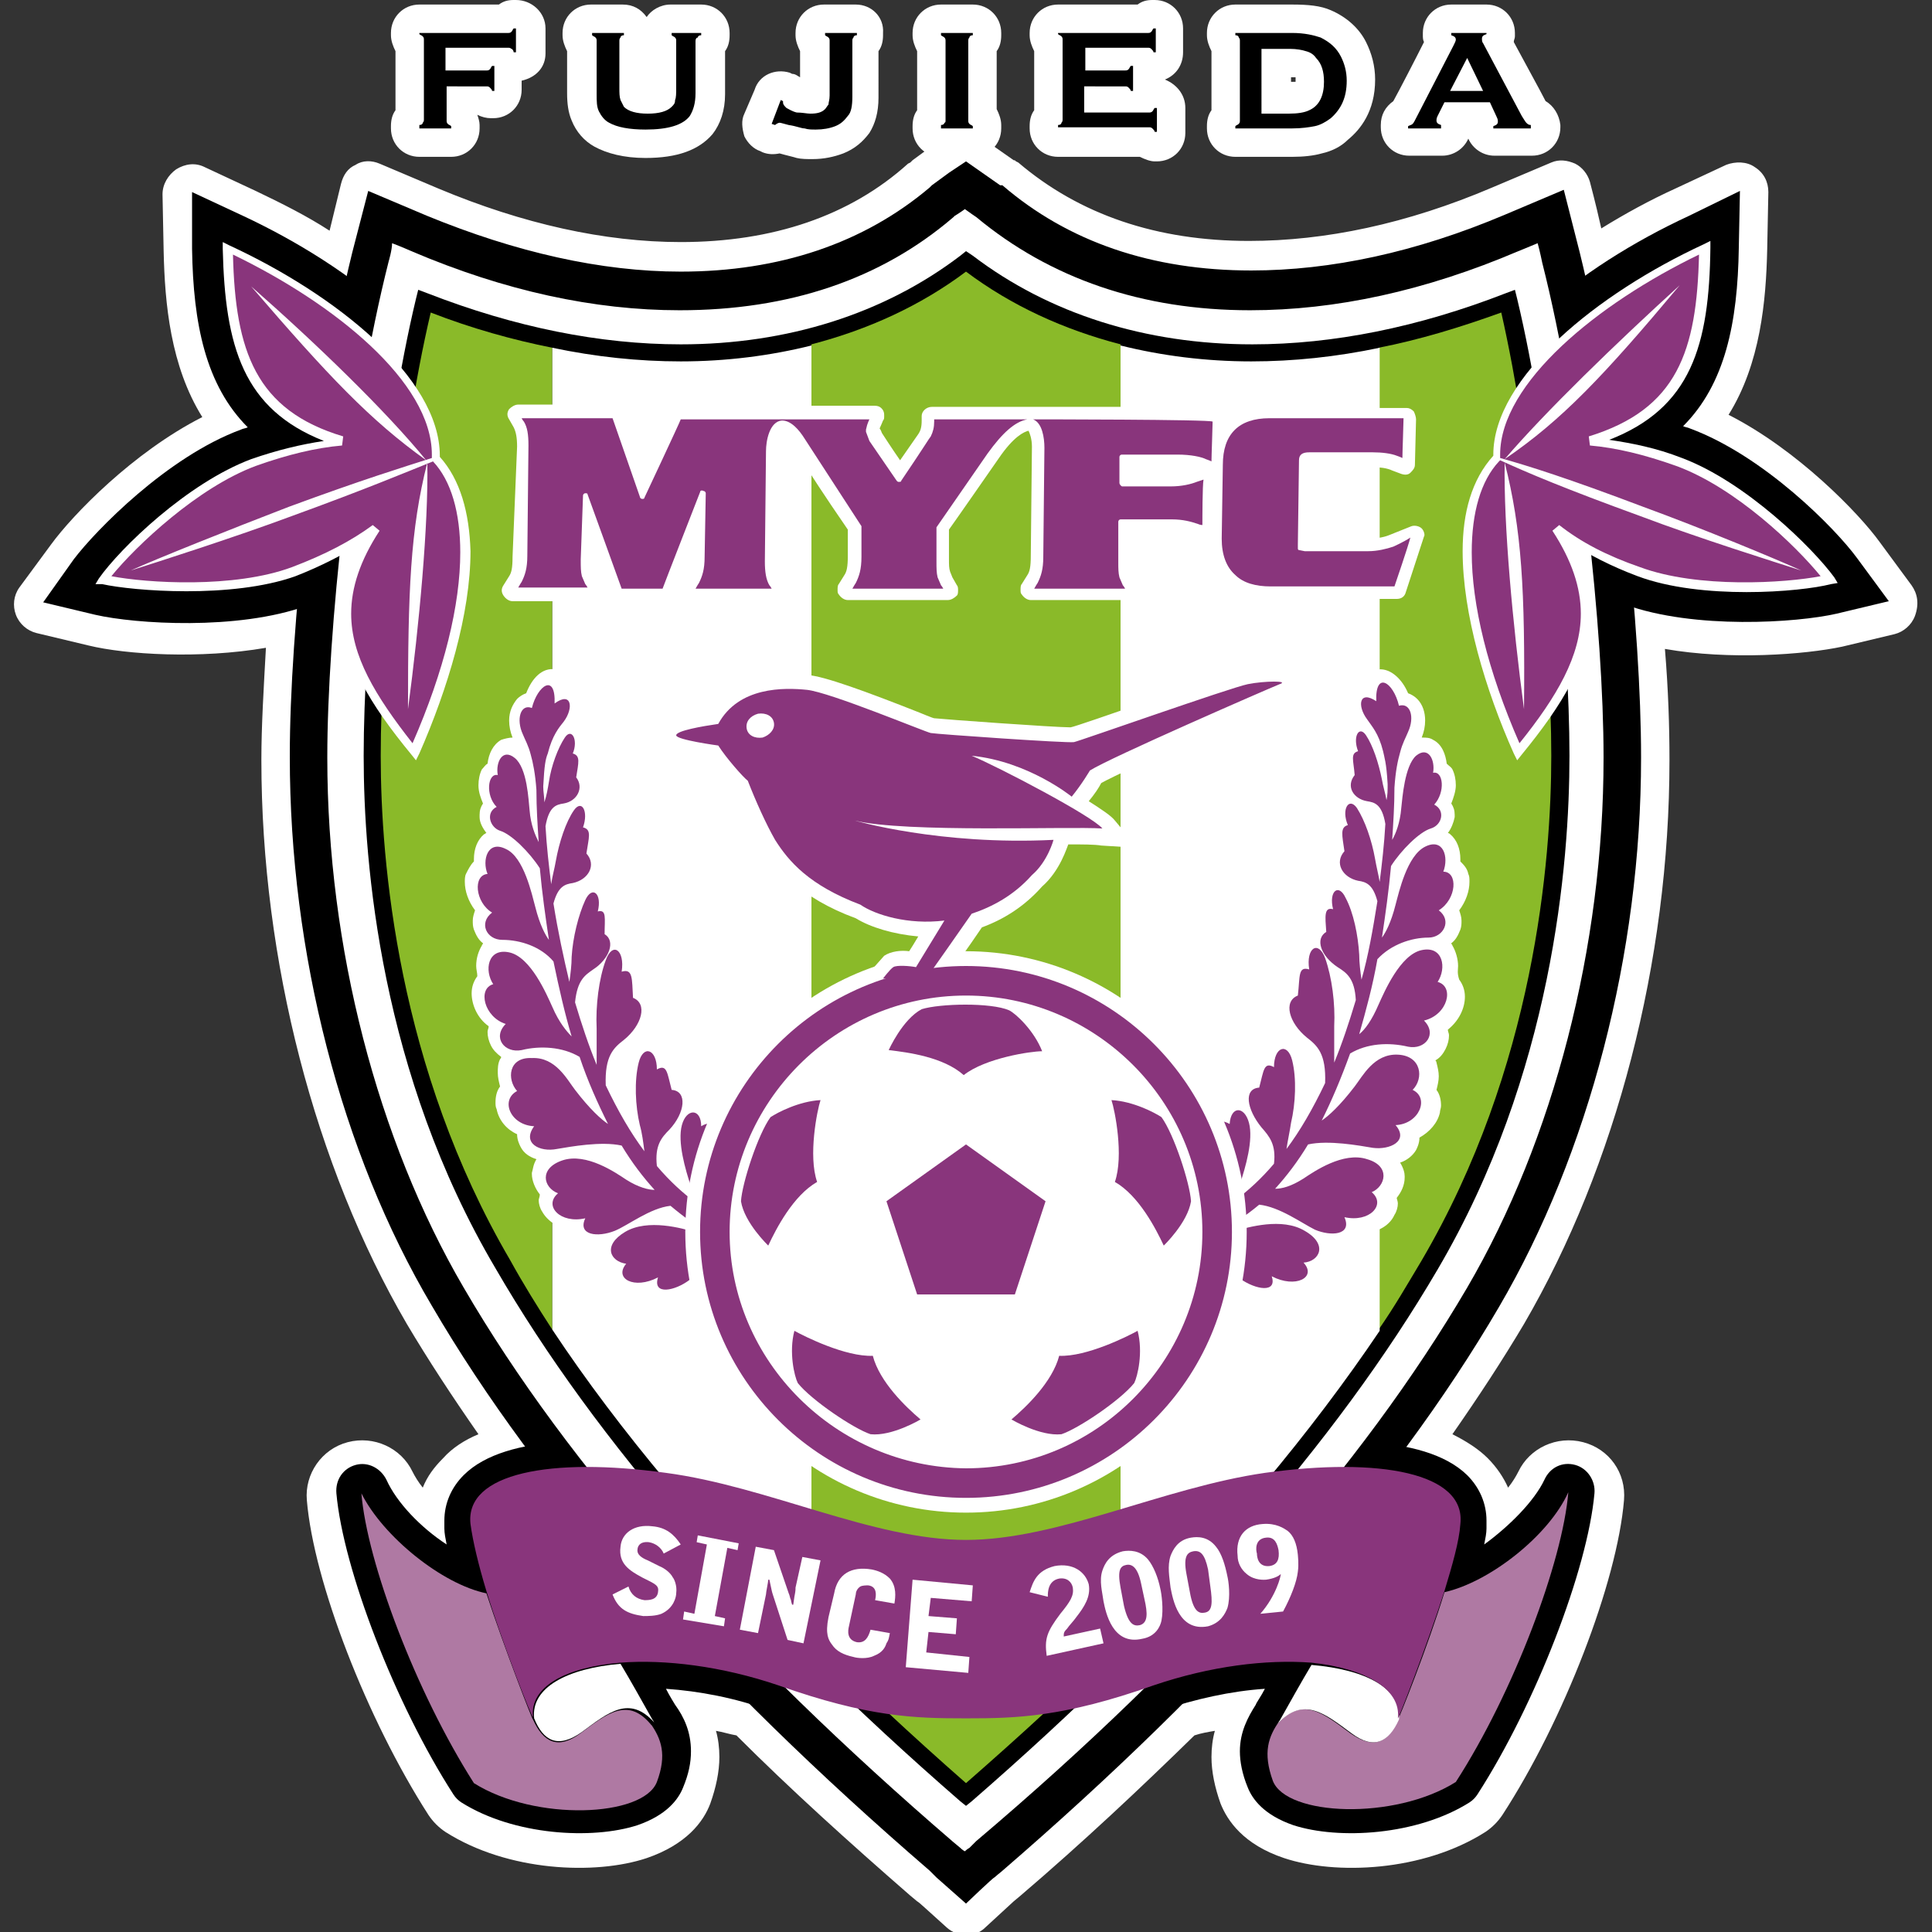 <?xml version="1.0" encoding="utf-8"?>
<!-- Generator: Adobe Illustrator 24.1.0, SVG Export Plug-In . SVG Version: 6.00 Build 0)  -->
<svg version="1.1" id="レイヤー_1" xmlns="http://www.w3.org/2000/svg" xmlns:xlink="http://www.w3.org/1999/xlink" x="0px"
	 y="0px" viewBox="0 0 170 170" style="enable-background:new 0 0 170 170;" xml:space="preserve">
<rect x="0" y="0" width="170" height="170" fill="#333333" stroke="none"/>
<style type="text/css">
	.st0{fill:#FFFFFF;}
	.st1{fill:#8ABA29;}
	.st2{fill:#89357C;}
	.st3{fill:#AF79A3;}
</style>
<g>
	<g>
		<g>
			<path class="st0" d="M45.4,0h-0.2c-0.5,0-0.9,0.1-1.3,0.4h-7c-1.4,0-2.5,1.1-2.5,2.5v0.2c0,0.5,0.2,1,0.4,1.4v5.2
				c-0.3,0.4-0.4,0.9-0.4,1.4v0.2c0,1.4,1.1,2.5,2.5,2.5h2.8c1.4,0,2.5-1.1,2.5-2.5V11c0-0.3-0.1-0.6-0.2-0.9
				c0.4,0.2,0.8,0.3,1.2,0.3h0.2c1.4,0,2.5-1.1,2.5-2.5V7.1C47.2,6.8,48,5.9,48,4.7V2.5C48,1.1,46.8,0,45.4,0z"/>
			<path class="st0" d="M61.7,0.4H59c-0.9,0-1.7,0.5-2.1,1.1c-0.5-0.7-1.2-1.1-2.1-1.1H52c-1.4,0-2.5,1.1-2.5,2.5v0.2
				c0,0.5,0.2,1,0.4,1.4v3.7c0,0.9,0.1,1.7,0.4,2.4c0.4,1,1.1,1.8,2,2.3c1.1,0.6,2.6,1,4.5,1c2.8,0,4.7-0.7,5.9-2.1
				c0.7-0.9,1.1-2.1,1.1-3.5V4.5c0.3-0.4,0.4-0.9,0.4-1.4V2.9C64.2,1.5,63.1,0.4,61.7,0.4z"/>
			<path class="st0" d="M75.3,0.4h-2.8c-1.4,0-2.5,1.1-2.5,2.5v0.2c0,0.5,0.2,1,0.4,1.4v2.3c-0.2-0.1-0.4-0.3-0.7-0.3l-0.2-0.1
				c-1.3-0.4-2.7,0.2-3.1,1.5L65.5,10c-0.3,0.6-0.2,1.3,0,2c0.3,0.6,0.8,1.1,1.4,1.3l0.2,0.1c0.5,0.2,1,0.2,1.5,0.1
				c0.7,0.2,1.2,0.3,1.5,0.4c0.4,0.1,0.9,0.1,1.4,0.1c1,0,1.9-0.2,2.7-0.5c1-0.4,1.7-1,2.3-1.8c0.5-0.8,0.8-1.8,0.8-3.1V4.5
				c0.3-0.4,0.4-0.9,0.4-1.4V2.9C77.8,1.5,76.7,0.4,75.3,0.4z"/>
			<path class="st0" d="M85.6,0.4h-2.8c-1.4,0-2.5,1.1-2.5,2.5v0.2c0,0.5,0.2,1,0.4,1.4v5.2c-0.3,0.4-0.4,0.9-0.4,1.4v0.2
				c0,1.4,1.1,2.5,2.5,2.5h2.8c1.4,0,2.5-1.1,2.5-2.5V11c0-0.5-0.2-1-0.4-1.4V4.5c0.3-0.4,0.4-0.9,0.4-1.4V2.9
				C88.1,1.5,87,0.4,85.6,0.4z"/>
			<path class="st0" d="M102.5,7c1-0.4,1.6-1.3,1.6-2.4V2.5c0-1.4-1.1-2.5-2.5-2.5h-0.2c-0.5,0-0.9,0.1-1.3,0.4h-7
				c-1.4,0-2.5,1.1-2.5,2.5v0.2c0,0.5,0.2,1,0.4,1.4v5.2c-0.3,0.4-0.4,0.9-0.4,1.4v0.2c0,1.4,1.1,2.5,2.5,2.5h7.2
				c0.4,0.2,0.9,0.4,1.3,0.4h0.2c1.4,0,2.5-1.1,2.5-2.5V9.5C104.3,8.3,103.5,7.4,102.5,7z"/>
			<path class="st0" d="M117.1,0.9c-0.9-0.4-2-0.5-3.4-0.5h-5c-1.4,0-2.5,1.1-2.5,2.5v0.2c0,0.5,0.2,1,0.4,1.4v5.2
				c-0.3,0.4-0.4,0.9-0.4,1.4v0.2c0,1.4,1.1,2.5,2.5,2.5h5c1,0,1.9-0.1,2.6-0.3c0.9-0.2,1.7-0.6,2.3-1.2c1.1-0.9,2.4-2.5,2.4-5.3
				c0-1.2-0.3-2.3-0.8-3.3C119.6,2.5,118.5,1.5,117.1,0.9z M113.6,6.8c0.2,0,0.3,0,0.4,0c0,0.1,0,0.1,0,0.2c0,0.1,0,0.2,0,0.2
				c-0.1,0-0.2,0-0.4,0V6.8z"/>
			<path class="st0" d="M136,8.9c-0.4-0.8-2-3.7-2.8-5.2c0-0.2,0.1-0.3,0.1-0.5V2.9c0-1.4-1.1-2.5-2.5-2.5h-3.1
				c-1.4,0-2.5,1.1-2.5,2.5v0.2c0,0.2,0,0.4,0.1,0.6c-0.7,1.4-2.2,4.3-2.7,5.2c-0.7,0.5-1.1,1.2-1.1,2.1v0.2c0,1.4,1.1,2.5,2.5,2.5
				h2.9c1,0,1.9-0.6,2.3-1.5c0.4,0.9,1.3,1.5,2.3,1.5h3.3c1.4,0,2.5-1.1,2.5-2.5V11C137.2,10.1,136.7,9.3,136,8.9z"/>
		</g>
		<path class="st0" d="M168.2,51.5c0,0-2.8-3.8-2.8-3.8c-1.8-2.5-7.2-8.1-13.3-11.2c2.8-4.5,3.3-10,3.4-14.6c0,0,0.1-5,0.1-5
			c0-0.9-0.4-1.7-1.2-2.2c-0.7-0.5-1.7-0.5-2.5-0.2l-4.5,2.1c-2.2,1-4.4,2.2-6.5,3.5c-0.2-0.9-0.5-2.2-1-4.1
			c-0.2-0.7-0.7-1.3-1.3-1.6c-0.7-0.3-1.4-0.4-2.1-0.1l-5.2,2.2c-7.5,3.2-14.7,4.7-21.4,4.7c-8.1,0-14.9-2.3-20.3-6.9
			c0,0-0.2-0.1-0.2-0.1c-0.1-0.1-0.1-0.1-0.2-0.1l-3-2.1c-0.9-0.6-2-0.6-2.9,0l-1.5,1c0,0-1.5,1.1-1.5,1.1c-0.1,0.1-0.1,0.1-0.2,0.2
			l-0.2,0.1C74.8,19,68,21.3,59.9,21.3c-6.7,0-13.9-1.6-21.3-4.7c0,0-5.2-2.2-5.2-2.2c-0.7-0.3-1.5-0.3-2.1,0.1
			c-0.7,0.3-1.1,0.9-1.3,1.7l-1,4.1c-2-1.3-4.2-2.4-6.5-3.5c0,0-4.5-2.1-4.5-2.1c-0.8-0.4-1.7-0.3-2.5,0.2c-0.7,0.5-1.2,1.3-1.2,2.2
			l0.1,5c0.1,4.6,0.6,10.1,3.4,14.6c-6.1,3.1-11.4,8.6-13.3,11.2c0,0-2.8,3.8-2.8,3.8c-0.5,0.7-0.6,1.6-0.3,2.4
			c0.3,0.8,1,1.4,1.8,1.6l4.6,1.1c3.3,0.8,9.8,1.2,15.6,0.2c-0.2,3.6-0.4,6.9-0.4,9.8c0,0,0,0.1,0,0.1c0,17.6,4.7,35.7,12.8,49.6
			c1.9,3.2,4,6.4,6.3,9.7c-1.2,0.5-2.3,1.2-3.1,2.1c-0.8,0.8-1.4,1.6-1.8,2.6c-0.4-0.5-0.7-1-0.9-1.4c-1-2.1-3.4-3.2-5.7-2.6
			c-2.3,0.6-3.8,2.8-3.6,5.1c0.6,7.2,5.3,19.3,10.7,27.7c0.4,0.6,0.9,1.1,1.5,1.5c5.5,3.5,13.2,3.8,17.7,2.3c3.5-1.2,5-3.2,5.6-4.8
			c0.5-1.4,0.8-2.8,0.8-4.1c0-0.8-0.1-1.6-0.3-2.3c0.6,0.1,1.2,0.3,1.8,0.4c4.7,4.7,9.9,9.4,15.3,14.1c0,0,0.6,0.5,0.6,0.5
			c0,0,0,0,0,0c0.2,0.1,0.7,0.6,2.6,2.3c1,0.9,2.5,0.9,3.4,0l2.5-2.3l0.6-0.5c5.5-4.7,10.6-9.5,15.3-14.1c0.6-0.2,1.2-0.3,1.8-0.4
			c-0.2,0.7-0.3,1.5-0.3,2.3c0,1.3,0.3,2.7,0.8,4.1c0.6,1.5,2,3.6,5.6,4.8c4.5,1.5,12.2,1.2,17.7-2.3c0.6-0.4,1.1-0.9,1.5-1.5
			c5.4-8.3,10.1-20.5,10.7-27.7c0.2-2.4-1.3-4.5-3.6-5.1c-2.3-0.6-4.7,0.5-5.7,2.6c-0.2,0.4-0.5,0.9-0.9,1.4c-0.4-0.9-1-1.8-1.8-2.6
			c-0.8-0.8-1.9-1.5-3.1-2.1c2.3-3.3,4.4-6.5,6.3-9.7c8.1-13.9,12.8-31.9,12.8-49.6v-0.1c0-2.8-0.1-6.1-0.4-9.7
			c5.7,1,12.3,0.5,15.6-0.2c0,0,4.6-1.1,4.6-1.1c0.8-0.2,1.5-0.8,1.8-1.6C168.9,53.1,168.7,52.2,168.2,51.5z"/>
	</g>
	<g>
		<g>
			<path d="M39.3,7.6v3c0,0.1,0,0.2,0.1,0.3c0.1,0.1,0.2,0.1,0.3,0.2v0.2h-2.8V11c0.2,0,0.3-0.1,0.3-0.2c0.1-0.1,0.1-0.2,0.1-0.3v-7
				c0-0.1,0-0.2-0.1-0.3c-0.1-0.1-0.2-0.1-0.3-0.2V2.9h7.8c0.1,0,0.2,0,0.3-0.1c0.1-0.1,0.1-0.2,0.2-0.3h0.2v2.1h-0.2
				c0-0.1-0.1-0.3-0.2-0.3c-0.1-0.1-0.2-0.1-0.3-0.1h-5.5v2h3.6c0.1,0,0.2,0,0.3-0.1c0.1-0.1,0.1-0.2,0.2-0.3h0.2V8h-0.2
				c0-0.1-0.1-0.2-0.2-0.3c-0.1-0.1-0.2-0.1-0.3-0.1H39.3z"/>
			<path d="M61.2,3.6v4.6c0,0.9-0.2,1.5-0.5,2c-0.6,0.8-1.9,1.2-3.9,1.2c-1.4,0-2.5-0.2-3.2-0.6c-0.4-0.2-0.7-0.6-0.9-1
				c-0.2-0.4-0.2-0.9-0.2-1.5V3.6c0-0.1,0-0.2-0.1-0.3c-0.1-0.1-0.2-0.1-0.3-0.2V2.9h2.8v0.2c-0.2,0-0.3,0.1-0.3,0.2
				c-0.1,0.1-0.1,0.2-0.1,0.3v4.1c0,0.5,0,0.8,0.1,1.1c0.1,0.2,0.2,0.4,0.3,0.6c0.4,0.4,1.1,0.6,2.1,0.6c1,0,1.7-0.2,2.1-0.6
				c0.2-0.2,0.3-0.3,0.3-0.6c0.1-0.2,0.1-0.6,0.1-1.1V3.6c0-0.1,0-0.2-0.1-0.3c-0.1-0.1-0.2-0.1-0.3-0.2V2.9h2.6v0.2
				c-0.2,0-0.3,0.1-0.3,0.2C61.3,3.3,61.2,3.4,61.2,3.6z"/>
			<path d="M67.9,10.9l0.8-2.1l0.2,0.1c0,0,0,0.1,0,0.1c0,0.2,0.1,0.3,0.3,0.5c0.2,0.1,0.5,0.3,0.9,0.4C70.6,9.9,71,10,71.3,10
				c0.6,0,1-0.1,1.3-0.4c0.1-0.1,0.2-0.3,0.3-0.4c0-0.2,0.1-0.4,0.1-0.8V3.6c0-0.1,0-0.2-0.1-0.3c-0.1-0.1-0.2-0.1-0.3-0.2V2.9h2.8
				v0.2c-0.2,0-0.3,0.1-0.3,0.2c-0.1,0.1-0.1,0.2-0.1,0.3v4.9c0,0.8-0.1,1.4-0.4,1.7c-0.3,0.4-0.6,0.7-1.1,0.9
				c-0.5,0.2-1.1,0.3-1.7,0.3c-0.4,0-0.7,0-1-0.1c-0.3,0-0.7-0.2-1.4-0.3c-0.4-0.1-0.7-0.2-0.8-0.2c-0.1,0-0.3,0.1-0.4,0.2
				L67.9,10.9z"/>
			<path d="M83.2,10.6v-7c0-0.1,0-0.2-0.1-0.3c-0.1-0.1-0.2-0.1-0.3-0.2V2.9h2.8v0.2c-0.2,0-0.3,0.1-0.3,0.2
				c-0.1,0.1-0.1,0.2-0.1,0.3v7c0,0.1,0,0.2,0.1,0.3c0.1,0.1,0.2,0.1,0.3,0.2v0.2h-2.8V11c0.2,0,0.3-0.1,0.3-0.2
				C83.2,10.8,83.2,10.7,83.2,10.6z"/>
			<path d="M95.4,7.6v2.3h5.7c0.1,0,0.2,0,0.3-0.1c0.1-0.1,0.1-0.2,0.2-0.3h0.2v2.1h-0.2c0-0.1-0.1-0.2-0.2-0.3
				c-0.1-0.1-0.2-0.1-0.3-0.1h-8V11c0.2,0,0.3-0.1,0.3-0.2c0.1-0.1,0.1-0.2,0.1-0.3v-7c0-0.1,0-0.2-0.1-0.3
				c-0.1-0.1-0.2-0.1-0.3-0.2V2.9h7.9c0.1,0,0.2,0,0.3-0.1c0.1-0.1,0.1-0.2,0.2-0.3h0.2v2.1h-0.2c0-0.1-0.1-0.2-0.2-0.3
				c-0.1-0.1-0.2-0.1-0.3-0.1h-5.5v2H99c0.1,0,0.2,0,0.3-0.1c0.1-0.1,0.1-0.2,0.2-0.3h0.2V8h-0.2c0-0.1-0.1-0.2-0.2-0.3
				c-0.1-0.1-0.2-0.1-0.3-0.1H95.4z"/>
			<path d="M111.1,4.3h2.4c0.6,0,1.1,0.1,1.4,0.2c0.4,0.1,0.7,0.3,0.9,0.6c0.5,0.5,0.7,1.2,0.7,2.1c0,1.2-0.4,2.1-1.3,2.5
				c-0.4,0.2-1,0.3-1.8,0.3h-2.4V4.3z M109,10.9c-0.1,0.1-0.2,0.1-0.3,0.2v0.2h5c0.8,0,1.5-0.1,2-0.2c0.5-0.1,1-0.4,1.4-0.7
				c0.9-0.8,1.4-1.8,1.4-3.3c0-0.8-0.2-1.5-0.5-2.1c-0.4-0.8-1-1.3-1.8-1.7c-0.6-0.2-1.4-0.4-2.5-0.4h-5v0.2c0.2,0,0.3,0.1,0.3,0.2
				c0.1,0.1,0.1,0.2,0.1,0.3v7C109.1,10.7,109.1,10.8,109,10.9z"/>
			<path d="M127.6,8l1.5-2.9l1.4,2.9H127.6z M131.7,10.3c0.1,0.2,0.1,0.3,0.1,0.4c0,0.2-0.1,0.3-0.4,0.4v0.2h3.3V11
				c-0.2,0-0.3-0.1-0.4-0.2c-0.1-0.1-0.2-0.3-0.4-0.6l-3.4-6.4c-0.1-0.1-0.1-0.3-0.1-0.4c0-0.2,0.1-0.3,0.4-0.4V2.9h-3.1v0.2
				c0.3,0.1,0.4,0.2,0.4,0.4c0,0.1-0.1,0.3-0.2,0.5l-3.3,6.4c-0.1,0.2-0.2,0.4-0.3,0.5c-0.1,0.1-0.2,0.1-0.4,0.2v0.2h2.9V11
				c-0.3-0.1-0.4-0.2-0.4-0.4c0-0.1,0-0.2,0.1-0.4l0.6-1.2h4L131.7,10.3z"/>
		</g>
		<g>
			<path d="M16.9,21.9c0.1,6.6,1.2,12,4.9,15.7c-0.2,0.1-0.4,0.1-0.6,0.2c-6.5,2.4-12.8,8.9-14.7,11.4L3.8,53l4.6,1.1
				c3.5,0.8,12.5,1.4,18.6-0.8c0.2-0.1,0.3-0.1,0.5-0.2c0,0.3-0.1,0.6-0.1,0.9c0,4.9,2.6,9.4,6.6,14.2l3.2,3.9l2.1-4.6
				c3.1-7.1,4.7-13.5,4.7-18.8c0-3.8-0.9-7-2.6-9.4C40.8,31,30.8,23.4,21.4,19l-4.5-2.1L16.9,21.9z"/>
			<path d="M148.6,19c-9.5,4.4-19.4,12-20,20.2c-1.7,2.4-2.6,5.6-2.6,9.4c0,5.3,1.6,11.7,4.7,18.8l2.1,4.6l3.2-3.9
				c3.9-4.8,6.6-9.3,6.6-14.2c0-0.3-0.1-0.6-0.1-0.9c0.2,0.1,0.3,0.1,0.5,0.2c6.1,2.2,15.1,1.6,18.6,0.8l4.6-1.1l-2.8-3.8
				c-1.9-2.6-8.2-9-14.7-11.4l0,0c-0.2-0.1-0.4-0.1-0.6-0.2c3.7-3.7,4.8-9.1,4.9-15.7l0.1-5L148.6,19z"/>
			<path d="M40.8,129.8c-1.1,1.1-1.7,2.5-1.7,4c0,0.2,0,0.5,0,0.7c0,0.4,0.1,0.9,0.2,1.4c-2.3-1.5-4.4-3.7-5.3-5.7
				c-0.5-1-1.6-1.6-2.7-1.3c-1.1,0.3-1.8,1.3-1.7,2.5c0.6,6.7,5.2,18.6,10.3,26.5c0.2,0.3,0.4,0.5,0.7,0.7c4.6,2.9,11.5,3.3,15.5,2
				c2.6-0.9,3.6-2.3,4-3.3c0.5-1.2,0.7-2.2,0.7-3.2c0-1.7-0.6-3-1.4-4.1c0,0-0.5-0.8-0.8-1.4c2.9,0.2,6.1,0.8,9.1,1.9
				c8,2.8,12.3,3,17.1,3c0,0,0.1,0,0.1,0h0.1c4.8,0,9.2-0.2,17.2-3c3-1,6.1-1.7,9.1-1.9c-0.3,0.6-0.8,1.3-0.8,1.4
				c-0.7,1.1-1.4,2.4-1.4,4.1c0,0.9,0.2,2,0.7,3.2c0.4,1,1.4,2.4,4,3.3c4,1.3,10.9,0.9,15.5-2c0.3-0.2,0.5-0.4,0.7-0.7
				c5.1-7.9,9.7-19.8,10.3-26.5c0.1-1.1-0.6-2.2-1.7-2.5c-1.1-0.3-2.2,0.2-2.7,1.3c-0.9,1.9-3.1,4.1-5.3,5.7c0.1-0.5,0.2-1,0.2-1.4
				c0-0.2,0-0.5,0-0.7c0-1.5-0.6-2.9-1.7-4c-3.9-3.8-13-3.1-18.2-2.4c-4.1,0.6-8.2,1.8-12.1,3c-4.9,1.5-9.6,2.9-13.9,2.9
				c-4.2,0-8.9-1.4-13.9-2.9c-4-1.2-8-2.4-12.2-3C53.8,126.6,44.6,126,40.8,129.8z"/>
			<g>
				<g>
					<path d="M139,22.2c0,0-1.4-5.5-1.4-5.5l-5.2,2.2c-7.8,3.3-15.3,4.9-22.3,4.9c-8.7,0-16.1-2.5-21.9-7.5L88,16.3l-3-2.1l-1.5,1
						L82,16.3l-0.2,0.2c-5.8,4.9-13.2,7.4-21.9,7.4c-7,0-14.5-1.7-22.3-4.9l-5.2-2.2L31,22.2c-3.5,14.2-5.5,33.4-5.5,44.3
						c0,0,0,0,0,0.1c0,17.2,4.5,34.8,12.5,48.3c9.4,16.1,24.2,32.8,43.8,49.7c0,0,0.6,0.6,0.6,0.6c0,0,2.6,2.3,2.6,2.3
						s2.4-2.3,2.5-2.3c0.1-0.1,0.6-0.5,0.6-0.5c19.6-16.9,34.4-33.6,43.8-49.7c7.9-13.5,12.5-31.1,12.5-48.3c0,0,0,0,0-0.1
						C144.4,55.6,142.5,36.4,139,22.2z"/>
					<path class="st0" d="M129.1,113.3c7.6-13,12-30,12-46.6c0,0,0,0,0-0.1c0-10.9-2-30.1-5.4-43.5c0,0-0.2-1-0.4-1.7
						c-0.7,0.3-1.7,0.7-1.7,0.7c-8.2,3.5-16.1,5.2-23.6,5.2c-9.5,0-17.6-2.8-24.1-8.2c0,0,0,0,0,0c0,0-0.6-0.4-1-0.7
						c-0.4,0.3-0.9,0.6-0.9,0.6c0,0-0.1,0.1-0.1,0.1c-6.4,5.5-14.5,8.2-24.1,8.2c-7.5,0-15.4-1.7-23.6-5.2c0,0-0.9-0.4-1.7-0.7
						C34.5,22,34.2,23,34.2,23c-3.4,13.4-5.4,32.7-5.4,43.6c0,0,0,0,0,0.1c0,16.6,4.4,33.6,12,46.6c9.2,15.8,23.8,32.2,43.1,48.8
						c0,0,0.6,0.5,0.6,0.5c0,0,0.2,0.2,0.4,0.3c0.2-0.2,0.4-0.3,0.4-0.3l0.6-0.6C105.4,145.5,119.9,129,129.1,113.3z"/>
					<path d="M84.5,158.5l0.5,0.4l0.5-0.4c18.3-15.9,32.1-31.6,41-46.8c10.1-17.2,11.6-35.7,11.6-45.2c0-10.3-1.7-28.1-4.6-40.2
						l-0.2-0.8l-0.8,0.3c-7.7,3-15.2,4.5-22.3,4.5c-9.4,0-17.9-2.7-24.6-7.8L85,22.1l-0.5,0.4c-6.7,5.1-15.2,7.8-24.6,7.8
						c-7.1,0-14.6-1.5-22.3-4.5l-0.8-0.3l-0.2,0.8c-2.9,12.1-4.6,29.9-4.6,40.2v0c0,9.5,1.5,28,11.6,45.1
						C52.4,126.8,66.2,142.6,84.5,158.5z"/>
				</g>
				<g>
					<g>
						<path class="st1" d="M121.3,117c1.4-2,2.6-4.1,3.8-6.1c9.9-16.9,11.4-35.1,11.4-44.4c0,0,0,0,0,0c0-10-1.7-27.1-4.4-39
							c-3.6,1.3-7.2,2.4-10.8,3.1V117z"/>
						<path class="st1" d="M71.4,144.2c4.2,4.2,8.7,8.4,13.6,12.7c4.8-4.2,9.4-8.4,13.6-12.6V30.3c-5-1.3-9.6-3.4-13.6-6.4
							c-4,3-8.6,5.1-13.6,6.4V144.2z"/>
						<path class="st1" d="M48.6,117V30.6c-3.5-0.7-7.1-1.7-10.7-3.1c-2.8,11.9-4.4,29.1-4.4,39c0,0,0,0,0,0
							c0,9.3,1.5,27.5,11.4,44.4C46,112.9,47.3,115,48.6,117z"/>
					</g>
					<g>
						<path class="st0" d="M98.6,144.3c9.2-9.2,16.8-18.3,22.8-27.2V30.6c-3.8,0.8-7.6,1.2-11.3,1.2c-4,0-7.9-0.5-11.5-1.4V144.3z"
							/>
						<path class="st0" d="M48.6,117c5.9,8.9,13.6,18,22.8,27.3V30.4c-3.6,0.9-7.5,1.4-11.5,1.4c-3.7,0-7.5-0.4-11.3-1.2V117z"/>
					</g>
				</g>
			</g>
			<g>
				<path class="st0" d="M114.1,59.8c-0.3-1.1-1.9-1.4-4.6-0.9c-1,0.2-5.3,1.7-10.8,3.6c0,0-4.3,1.5-4.5,1.5c-1.4,0-11.1-0.7-12-0.8
					c-0.1,0-1.3-0.5-1.3-0.5c-4.8-1.9-8.4-3.2-9.8-3.3c-4.1-0.4-7,0.7-8.6,3.1c-4.1,0.5-4.2,1.5-4.3,2.1c0,0.1,0,0.2,0,0.2
					c0,1.3,1.6,1.6,4.3,2c0.7,1,1.7,2.1,2.3,2.7c0.9,2.4,1.7,4,2.4,5.1c1.2,1.9,3.2,4.4,8.1,6.2c1.3,0.8,3.3,1.4,5.5,1.6
					c-0.3,0.5-0.6,1-0.8,1.3c-0.7-0.1-1.6,0-2.2,0.4c0,0-3.1,3.5-3.1,3.5l3.1-0.1l0.9,0l1.6,0l1.8,0l0.5-0.5
					c0.5-0.7,2.8-3.9,3.8-5.4c1.9-0.7,3.7-1.8,5.3-3.6c1.6-1.4,2.2-3.5,2.3-3.7c0,0,0,0,0,0c1.3,0,2.3,0,2.9,0.1l3.2,0.2l-2-2.4
					c-0.3-0.4-1.2-1-2.3-1.7c0.5-0.6,0.9-1.2,1.1-1.6c0.9-0.5,4.2-2.1,15.4-7l0.8-0.4c0.9-0.4,1-1,1-1.4
					C114.1,60,114.1,59.8,114.1,59.8z"/>
			</g>
			<g>
				<path class="st0" d="M68,110.7c0.6-0.3,1.4-0.8,2-1.1l-0.8-2.5c-1.7,0.3-3.7-0.2-5.7-1.4c0-0.5,0.3-0.8,0.9-1.4
					c1.1-1.1,1.7-2.2,1.7-3.2c0-0.3-0.1-0.6-0.2-0.9c-0.2-0.5-0.7-0.8-1.2-1c-0.3-0.6-0.7-1.3-1.5-1.5c-0.2-0.1-0.3-0.1-0.5-0.1
					c-0.3-0.5-0.8-0.8-1.2-0.9c0-0.2-0.1-0.4-0.2-0.6c-0.2-0.5-0.5-0.8-0.9-1C60,94,59.8,93.1,59,92.7c0,0,0,0,0,0
					c-0.3-1-1-1.5-1.7-1.6c-0.1,0-0.1,0-0.2,0c0.5-0.7,0.8-1.5,0.8-2.3c0-0.1,0-0.3,0-0.4c-0.1-0.5-0.4-1-0.7-1.3c0,0,0-0.1,0-0.1
					c-0.1-1.1-0.1-2-0.9-2.6c0,0,0,0,0,0c-0.1-0.9-0.5-1.5-1-1.9c-0.1-0.3-0.2-0.6-0.4-0.8c0,0,0,0,0,0c0-0.2,0-0.4,0-0.7
					c0-0.6-0.1-1.2-0.5-1.6c0-1-0.4-1.7-1-2c0.1-0.2,0.2-0.3,0.2-0.5c0.1-0.3,0.2-0.6,0.2-0.9c0-0.4-0.1-0.8-0.3-1.2
					c0,0,0-0.1,0-0.1c0.1-0.3,0.1-0.8,0.1-1.2c0-0.5-0.1-0.9-0.4-1.3c0-0.1,0.1-0.3,0.1-0.4c0-0.7-0.2-1.4-0.7-1.8
					c0.1-0.2,0.1-0.5,0.1-0.7c0-0.4-0.1-0.8-0.3-1.1c0,0,0-0.1,0-0.1c0-0.3,0.1-0.7,0.1-1c0-0.4-0.1-0.9-0.3-1.2
					c0-0.1,0.1-0.3,0.1-0.4c0-0.8-0.3-1.5-0.9-1.9c0.2-0.5,0.4-1,0.4-1.5c0-0.6-0.2-1-0.5-1.4c-0.1-0.1-0.5-0.4-1-0.5
					c-0.3-0.9-1-1.2-1.4-1.3c-1.2-0.2-2.1,0.8-2.6,2.1c-0.3,0.1-0.6,0.3-0.8,0.5c-0.4,0.5-0.7,1.1-0.7,1.9c0,0.5,0.1,1,0.3,1.5
					c-0.3,0-0.7,0.1-1,0.2c-0.7,0.4-1.1,1.2-1.2,2.1c-0.2,0.1-0.3,0.3-0.5,0.5c-0.2,0.4-0.3,0.9-0.3,1.4c0,0.6,0.2,1.1,0.4,1.6
					c-0.2,0.3-0.3,0.6-0.3,1c0,0.1,0,0.1,0,0.2c0,0.5,0.3,1,0.6,1.4c-0.1,0-0.1,0.1-0.2,0.1c-0.6,0.5-0.9,1.3-0.9,2.2
					c0,0.1,0,0.2,0,0.2c-0.3,0.3-0.5,0.7-0.7,1.1c-0.1,0.2-0.1,0.5-0.1,0.7c0,0.8,0.3,1.7,0.9,2.5c-0.1,0.3-0.2,0.6-0.2,0.9
					c0,0.3,0,0.5,0.1,0.8c0.2,0.5,0.4,0.9,0.8,1.2c0,0.1-0.1,0.1-0.1,0.2c-0.3,0.5-0.5,1.1-0.5,1.8c0,0.3,0.1,0.6,0.1,0.9
					c-0.3,0.4-0.5,0.9-0.5,1.5c0,0,0,0,0,0c0,1,0.5,2.2,1.5,2.9c0,0.2-0.1,0.3-0.1,0.5c0,0.4,0.1,0.8,0.3,1.2c0.2,0.4,0.5,0.7,0.9,1
					c0,0.1-0.1,0.2-0.1,0.2c-0.2,0.4-0.2,0.8-0.2,1.2c0,0.4,0.1,0.8,0.2,1.2c-0.3,0.4-0.4,0.9-0.4,1.4c0,0.2,0,0.4,0.1,0.6
					c0.2,1,0.9,1.8,1.8,2.2c0,0,0,0,0,0c0,0.5,0.2,0.9,0.3,1.1c0.3,0.6,0.8,0.9,1.4,1.1c-0.3,0.5-0.3,0.9-0.4,1.2c0,0,0,0.1,0,0.1
					c0,0.6,0.3,1.3,0.7,1.8c0,0.2-0.1,0.4-0.1,0.5c0,0.3,0.1,0.7,0.3,1c0.5,0.9,1.5,1.5,2.6,1.6c0.1,0.3,0.3,0.5,0.4,0.6
					c0.5,0.5,1.1,0.7,1.8,0.7c0,0,0,0.1,0,0.1c0,0.2,0,0.4,0.1,0.5c0.1,0.6,0.5,1.1,1,1.4c0,0,0,0,0,0c0,0.5,0.1,0.9,0.5,1.3
					c0.6,0.8,1.8,1.1,3.1,0.9c0.1,0.2,0.3,0.3,0.3,0.3c1.3,0.9,3.3,0,4.2-0.7c0,0,1.2-1,1.2-1c0.7-0.6,1.6-1.3,2.4-1.8
					c0.4,0.1,0.8,0.2,1.2,0.3l0.1,0c0.9,0.7,2.2,1.7,2.2,1.7L68,110.7z"/>
				<path class="st0" d="M128.3,85c0-0.6-0.2-1.3-0.5-1.8c0-0.1-0.1-0.1-0.1-0.2c0.4-0.3,0.6-0.7,0.8-1.2c0.1-0.3,0.1-0.5,0.1-0.8
					c0-0.3-0.1-0.6-0.2-0.9c0.6-0.8,0.9-1.7,0.9-2.5c0-0.3,0-0.5-0.1-0.7c-0.1-0.5-0.4-0.8-0.7-1.1c0-0.1,0-0.2,0-0.2
					c0-0.9-0.3-1.7-0.9-2.2c0,0-0.1-0.1-0.2-0.1c0.3-0.4,0.5-0.9,0.6-1.4c0-0.1,0-0.1,0-0.2c0-0.4-0.1-0.7-0.3-1
					c0.2-0.5,0.4-1.1,0.4-1.6c0-0.5-0.1-1-0.3-1.4c-0.1-0.2-0.3-0.3-0.5-0.5c-0.1-0.8-0.4-1.7-1.2-2.1c-0.3-0.2-0.6-0.2-1-0.2
					c0.2-0.5,0.3-1,0.3-1.5c0-0.7-0.2-1.4-0.7-1.9c-0.2-0.2-0.5-0.4-0.8-0.5c-0.5-1.2-1.5-2.2-2.6-2.1c-0.4,0.1-1.1,0.4-1.4,1.3
					c-0.5,0.1-0.9,0.3-1,0.5c-0.4,0.4-0.5,0.9-0.5,1.4c0,0.5,0.1,1,0.4,1.5c-0.6,0.4-0.9,1.1-0.9,1.9c0,0.1,0.1,0.2,0.1,0.4
					c-0.2,0.4-0.3,0.8-0.3,1.2c0,0.4,0.1,0.8,0.1,1c0,0,0,0.1,0,0.1c-0.2,0.4-0.3,0.7-0.3,1.1c0,0.2,0,0.5,0.1,0.7
					c-0.5,0.4-0.7,1.1-0.7,1.8c0,0.1,0.1,0.3,0.1,0.4c-0.3,0.4-0.4,0.9-0.4,1.3c0,0.4,0.1,0.8,0.1,1.2c0,0,0,0.1,0,0.1
					c-0.2,0.4-0.3,0.8-0.3,1.2c0,0.3,0.1,0.6,0.2,0.9c0.1,0.2,0.1,0.3,0.2,0.5c-0.6,0.3-1,1-1,2c-0.4,0.5-0.5,1-0.5,1.6
					c0,0.2,0,0.4,0,0.7l0,0c-0.2,0.3-0.3,0.5-0.4,0.8c-0.5,0.3-0.9,1-1,1.9c0,0,0,0,0,0c-0.8,0.6-0.9,1.5-0.9,2.6c0,0,0,0.1,0,0.1
					c-0.4,0.4-0.7,0.8-0.7,1.3c0,0.1,0,0.3,0,0.4c0,0.7,0.3,1.5,0.8,2.3c-0.1,0-0.1,0-0.2,0c-0.7,0.1-1.4,0.6-1.7,1.6c0,0,0,0,0,0
					c-0.9,0.4-1.1,1.3-1.3,2.2c-0.4,0.2-0.7,0.6-0.9,1c-0.1,0.2-0.1,0.4-0.2,0.6c-0.4,0.1-0.9,0.4-1.2,0.9c-0.2,0-0.4,0-0.5,0.1
					c-0.8,0.3-1.2,1-1.5,1.5c-0.5,0.2-1,0.5-1.2,1c-0.1,0.3-0.2,0.6-0.2,0.9c0,1,0.6,2.2,1.7,3.2c0.5,0.5,0.8,0.8,0.9,1.4
					c-2,1.2-4,1.7-5.7,1.4l-0.8,2.5c0.6,0.3,1.4,0.7,2,1.1l-0.7,2.3c0,0,1.3-1,2.2-1.7l0.1,0c0.4-0.1,0.8-0.2,1.2-0.3
					c0.8,0.5,1.7,1.2,2.4,1.8l1.2,1c1,0.7,3,1.6,4.2,0.7c0.1-0.1,0.2-0.2,0.3-0.3c1.3,0.2,2.5-0.1,3.1-0.9c0.3-0.4,0.5-0.8,0.5-1.3
					c0,0,0,0,0,0c0.5-0.4,0.8-0.9,1-1.4c0-0.1,0.1-0.3,0.1-0.5c0,0,0-0.1,0-0.1c0.7,0,1.4-0.2,1.8-0.7c0.1-0.1,0.3-0.4,0.4-0.6
					c1.2-0.1,2.2-0.7,2.6-1.6c0.2-0.3,0.3-0.7,0.3-1c0-0.2-0.1-0.4-0.1-0.5c0.4-0.5,0.7-1.1,0.7-1.8c0,0,0-0.1,0-0.1
					c0-0.3-0.1-0.7-0.4-1.2c0.6-0.2,1.1-0.6,1.4-1.1c0.1-0.2,0.3-0.6,0.3-1.1c0,0,0,0,0,0c0.9-0.5,1.6-1.3,1.8-2.2
					c0-0.2,0.1-0.4,0.1-0.6c0-0.5-0.1-1-0.4-1.4c0.1-0.4,0.2-0.8,0.2-1.2c0-0.4-0.1-0.8-0.2-1.2c0-0.1-0.1-0.2-0.1-0.2
					c0.4-0.2,0.7-0.6,0.9-1c0.2-0.4,0.3-0.8,0.3-1.2c0-0.2-0.1-0.3-0.1-0.5c1-0.8,1.5-1.9,1.5-2.9c0,0,0,0,0,0
					c0-0.6-0.2-1.1-0.5-1.5C128.2,85.6,128.3,85.3,128.3,85z"/>
				<path class="st2" d="M69.4,108.4c-1.9,0.3-4.5-0.2-7.2-1.9c-0.4-1.6,0.4-2.3,1.2-3.1c1.6-1.6,1.8-3.2,0.2-3.1
					c-0.5-1.2-0.9-1.8-1.9-1.2c0-1.6-1.3-1.6-1.7-0.1c-0.4,1.5,0.3,3.9,0.8,5.4c0.2,0.5,0.3,1,0.4,1.4c-1.1-0.8-2.3-1.9-3.4-3.2
					c-0.2-1.8,0.4-2.5,1.1-3.2c1.4-1.5,1.6-3.4,0.2-3.5c-0.4-1.5-0.4-2.3-1.3-1.8c0-1.8-1.2-2.2-1.6-0.6c-0.4,1.6-0.3,3.8,0.1,5.5
					c0.2,0.7,0.3,1.5,0.4,2.3c-1.2-1.6-2.3-3.5-3.4-5.8c-0.1-2.6,0.7-3.3,1.6-4c1.6-1.3,2.1-3.2,0.8-3.7c-0.1-1.7,0-2.6-1-2.3
					c0.3-1.9-0.8-2.7-1.4-1c-0.6,1.6-0.9,4-0.8,6c0,1,0,2.3,0,3.2c-0.7-1.7-1.3-3.5-1.9-5.5c0.2-2,0.9-2.4,1.6-2.9
					c1.4-0.9,2-2.5,1-3.1c0-1.4,0.2-2.2-0.6-2c0.4-1.6-0.5-2.3-1.1-1c-0.6,1.3-1.1,3.3-1.2,5c0,0.7-0.1,1.5-0.2,2.2
					c-0.5-2.1-1-4.4-1.4-6.9c0.4-1.5,1-1.7,1.7-1.8c1.4-0.3,2.1-1.6,1.2-2.6c0.2-1.4,0.5-2.1-0.3-2.3c0.5-1.4-0.1-2.5-0.8-1.5
					c-0.7,1-1.3,2.8-1.6,4.5c-0.1,0.6-0.3,1.3-0.4,2c-0.2-1.6-0.4-3.3-0.5-5.1c0.3-1.7,0.9-1.9,1.6-2c1.2-0.2,1.8-1.4,1.1-2.3
					c0.2-1.3,0.4-1.9-0.3-2.1c0.5-1.2-0.1-2.3-0.7-1.4c-0.6,0.9-1.2,2.5-1.4,3.9c-0.1,0.6-0.2,1.2-0.4,1.8c0-0.5-0.1-0.9-0.1-1.4
					c0.1-1.9,0.2-2.4,0.4-2.9c0.4-1.6,1-2.3,1.4-2.8c0.9-1.2,0.7-2.7-0.8-1.6c0.1-2.7-1.5-1.6-2,0.4c-1-0.4-1.4,1-0.8,2.3
					c0.2,0.5,0.5,1,0.7,1.8c0.2,0.7,0.4,1.7,0.5,3.1c0,1.6,0.1,3.1,0.2,4.6c-0.3-0.6-0.7-1.5-0.8-2.8c-0.1-0.9-0.2-3.7-1.3-4.6
					c-1.1-0.9-1.7,0.4-1.5,1.5c-0.9-0.2-1.1,1.8-0.1,2.8c-1,0.5-0.6,1.8,0.3,2.1c1,0.3,2.6,1.9,3.5,3.3c0.2,2.2,0.5,4.3,0.8,6.3
					c-0.3-0.4-0.8-1.3-1.2-2.9c-0.3-1.1-1-4.4-2.6-5.1c-1.6-0.8-2.1,1-1.6,2.2c-1.3,0.1-1.1,2.5,0.4,3.4c-1.2,0.9-0.5,2.4,0.9,2.4
					c1.6,0,3.4,0.6,4.5,1.9c0.5,2.4,1,4.6,1.6,6.6c-0.4-0.4-1.1-1.2-1.7-2.6c-0.5-1.1-1.9-4.4-3.8-4.8c-1.9-0.4-2.2,1.6-1.4,2.8
					c-1.4,0.4-0.8,2.9,1.1,3.5c-1.2,1.2-0.1,2.6,1.4,2.3c1.6-0.4,3.6-0.3,5.1,0.6c0.7,2.1,1.6,4.1,2.5,5.9c-0.6-0.4-1.6-1.3-2.9-3
					c-0.7-0.9-1.7-2.9-3.8-2.8C44.7,93,44.6,95,45.5,96c-1.5,0.8-0.6,3,1.5,3.1c-1.1,1.5,0.5,2.3,2,2c1.2-0.2,3.9-0.7,5.7-0.3
					c0.9,1.5,1.9,2.8,2.9,3.9c-0.5,0-1.4-0.2-2.5-0.9c-0.9-0.6-3.5-2.4-5.6-1.7c-2.1,0.7-1.7,2.4-0.4,2.9c-1.3,1.1,0.2,2.7,2.4,2.2
					c-0.7,1.5,1.1,1.7,2.6,1.1c1.2-0.5,3.1-2,4.9-2.2c1.2,1,2.4,1.9,3.7,2.5c-0.4,0-0.9,0-1.6-0.2c-1-0.3-4.1-1.2-6.1,0
					c-2,1.2-1.3,2.6,0.1,2.8c-1.1,1.3,0.7,2.3,2.8,1.2c-0.5,1.6,1.5,1.2,2.8,0.2c1-0.7,2.6-2.4,4.2-3.1c0.5,0.2,1.1,0.3,1.6,0.4
					C66.6,110,68.3,108.9,69.4,108.4z"/>
				<path class="st2" d="M126.5,86.4c0.8-1.2,0.5-3.2-1.4-2.8c-1.9,0.4-3.3,3.7-3.8,4.8c-0.6,1.4-1.2,2.2-1.7,2.6
					c0.6-2.1,1.2-4.3,1.6-6.6c1.2-1.3,3-1.9,4.5-1.9c1.3,0,2.1-1.5,0.9-2.4c1.6-1,1.7-3.4,0.4-3.4c0.5-1.3,0-3-1.6-2.2
					c-1.6,0.8-2.3,4-2.6,5.1c-0.4,1.6-0.9,2.5-1.2,2.9c0.3-2,0.6-4.1,0.8-6.3c0.9-1.4,2.5-3,3.5-3.3c1-0.3,1.3-1.6,0.3-2.1
					c1-1.1,0.8-3-0.1-2.8c0.2-1.1-0.4-2.4-1.5-1.5c-1,0.9-1.2,3.7-1.3,4.6c-0.1,1.3-0.5,2.3-0.8,2.8c0.1-1.5,0.2-3,0.2-4.6
					c0.1-1.5,0.3-2.4,0.5-3.1c0.2-0.8,0.5-1.3,0.7-1.8c0.6-1.3,0.2-2.6-0.8-2.3c-0.5-2.1-2.1-3.1-2-0.4c-1.5-1-1.7,0.4-0.8,1.6
					c0.4,0.6,1,1.2,1.4,2.8c0.1,0.5,0.3,1,0.4,2.9c0,0.5,0,1-0.1,1.4c-0.1-0.6-0.3-1.2-0.4-1.8c-0.3-1.5-0.8-3-1.4-3.9
					c-0.6-0.9-1.2,0.1-0.7,1.4c-0.7,0.2-0.4,0.8-0.3,2.1c-0.8,1-0.1,2.1,1.1,2.3c0.6,0.1,1.3,0.2,1.6,2c-0.1,1.8-0.3,3.5-0.5,5.1
					c-0.1-0.6-0.3-1.4-0.4-2c-0.3-1.7-0.9-3.4-1.6-4.5c-0.7-1-1.4,0.1-0.8,1.5c-0.7,0.2-0.5,0.9-0.3,2.3c-0.9,1-0.2,2.3,1.2,2.6
					c0.7,0.1,1.3,0.3,1.7,1.8c-0.4,2.5-0.8,4.8-1.4,6.9c-0.1-0.7-0.2-1.5-0.2-2.2c-0.1-1.7-0.5-3.7-1.2-5c-0.6-1.3-1.5-0.6-1.1,1
					c-0.8-0.2-0.7,0.6-0.6,2c-1,0.6-0.5,2.1,1,3.1c0.8,0.5,1.5,1,1.6,2.9c-0.6,2-1.2,3.8-1.9,5.5c0-1,0-2.2,0-3.2
					c0.1-2-0.2-4.3-0.8-6c-0.6-1.6-1.7-0.9-1.4,1c-1-0.3-0.8,0.6-1,2.3c-1.3,0.5-0.8,2.4,0.8,3.7c0.9,0.7,1.7,1.4,1.6,4
					c-1.1,2.3-2.2,4.2-3.4,5.8c0.1-0.7,0.3-1.6,0.4-2.3c0.4-1.7,0.5-3.9,0.1-5.5c-0.4-1.6-1.6-1.2-1.6,0.6c-0.9-0.5-0.9,0.3-1.3,1.8
					c-1.4,0.1-1.1,1.9,0.2,3.5c0.7,0.8,1.3,1.5,1.1,3.2c-1.1,1.3-2.3,2.4-3.4,3.2c0.1-0.4,0.2-0.9,0.4-1.4c0.5-1.5,1.2-3.9,0.8-5.4
					c-0.4-1.5-1.6-1.5-1.7,0.1c-1.1-0.6-1.5,0-1.9,1.2c-1.6-0.1-1.4,1.5,0.2,3.1c0.8,0.8,1.5,1.5,1.2,3.1c-2.7,1.7-5.3,2.2-7.2,1.9
					c1.1,0.5,2.8,1.6,2.8,1.6c0.6-0.1,1.1-0.2,1.6-0.4c1.7,0.8,3.2,2.4,4.2,3.1c1.4,1,3.3,1.3,2.8-0.2c2.1,1.1,4,0.1,2.8-1.2
					c1.4-0.1,2.2-1.6,0.1-2.8c-2-1.2-5-0.3-6.1,0c-0.7,0.2-1.2,0.2-1.6,0.2c1.3-0.7,2.5-1.5,3.7-2.5c1.8,0.2,3.7,1.6,4.9,2.2
					c1.4,0.6,3.3,0.5,2.6-1.1c2.2,0.5,3.7-1.1,2.4-2.2c1.2-0.5,1.7-2.3-0.4-2.9c-2.1-0.7-4.7,1.1-5.6,1.7c-1.1,0.7-1.9,0.9-2.5,0.9
					c1-1.1,2-2.4,2.9-3.9c1.8-0.4,4.5,0.1,5.7,0.3c1.5,0.2,3.2-0.6,2-2c2.1-0.1,3-2.4,1.5-3.1c1-1,0.8-3-1.3-3.1
					c-2.1-0.1-3.1,1.9-3.8,2.8c-1.3,1.7-2.3,2.6-2.9,3c0.9-1.8,1.7-3.7,2.5-5.9c1.5-0.9,3.4-1,5.1-0.6c1.5,0.3,2.6-1.1,1.4-2.3
					C127.4,89.3,128,86.8,126.5,86.4z"/>
			</g>
			<g>
				<path class="st0" d="M60.3,108.4c0,13.6,11.1,24.7,24.7,24.7c13.6,0,24.7-11.1,24.7-24.7c0-13.6-11.1-24.7-24.7-24.7
					C71.4,83.7,60.3,94.8,60.3,108.4z"/>
				<path class="st2" d="M61.6,108.4c0,12.9,10.5,23.4,23.4,23.4c12.9,0,23.4-10.5,23.4-23.4C108.4,95.5,97.9,85,85,85
					C72.1,85,61.6,95.5,61.6,108.4z M64.2,108.4c0-11.4,9.3-20.8,20.8-20.8c11.4,0,20.8,9.3,20.8,20.8c0,11.4-9.3,20.8-20.8,20.8
					C73.6,129.1,64.2,119.8,64.2,108.4z"/>
				<g>
					<polygon class="st2" points="80.7,113.9 78,105.7 85,100.7 92,105.7 89.3,113.9 					"/>
					<path class="st2" d="M81.1,88.8c-1.7,0.9-2.9,3.6-2.9,3.6c1.7,0.2,4.8,0.6,6.6,2.2c1.9-1.5,5.9-2.1,6.9-2.1
						c-0.7-1.8-2.3-3.3-2.9-3.6C87.2,88.2,82.7,88.3,81.1,88.8z"/>
					<g>
						<path class="st2" d="M65.2,105.7c0.3,1.9,2.4,3.9,2.4,3.9c0.7-1.5,2.2-4.4,4.3-5.6c-0.8-2.3,0-6.3,0.3-7.2
							c-1.9,0.1-3.8,1.1-4.4,1.5C66.7,99.8,65.3,104.1,65.2,105.7z"/>
						<path class="st2" d="M104.8,105.7c-0.3,1.9-2.4,3.9-2.4,3.9c-0.7-1.5-2.2-4.4-4.3-5.6c0.8-2.3,0-6.3-0.3-7.2
							c1.9,0.1,3.8,1.1,4.4,1.5C103.3,99.8,104.7,104.1,104.8,105.7z"/>
					</g>
					<g>
						<path class="st2" d="M93.4,126.2c-1.9,0.2-4.4-1.3-4.4-1.3c1.3-1.1,3.6-3.3,4.2-5.6c2.4,0.1,6-1.7,6.9-2.2
							c0.5,1.9,0,4-0.3,4.6C98.6,123.2,94.9,125.7,93.4,126.2z"/>
						<path class="st2" d="M76.6,126.2c1.9,0.2,4.4-1.3,4.4-1.3c-1.3-1.1-3.6-3.3-4.2-5.6c-2.4,0.1-6-1.7-6.9-2.2
							c-0.5,1.9,0,4,0.3,4.6C71.4,123.2,75.1,125.7,76.6,126.2z"/>
					</g>
				</g>
			</g>
			<path class="st2" d="M109.8,60.2c-1.5,0.3-14.8,5-15.3,5.1c-0.6,0.1-12.1-0.7-12.6-0.8c-0.5-0.1-8.9-3.6-10.9-3.8
				c-2-0.2-6-0.3-7.8,3c-1.4,0.2-3.7,0.6-3.7,1c0,0.4,3.7,0.9,3.7,0.9c0.7,1.1,2.2,2.8,2.6,3.1c0.7,1.8,1.6,3.8,2.4,5.2
				c1.2,1.9,3,4,7.5,5.7c1.3,0.9,4.2,1.8,7.4,1.4l-2.5,4.1c-0.5-0.1-1.7-0.2-2,0c-0.3,0.2-0.9,1-0.9,1c0.4,0,1.8,0,2.5,0
				c0.7,0,1.3,0,1.3,0c0.5-0.7,3.1-4.4,4-5.7c1.8-0.6,3.7-1.6,5.3-3.4c1.4-1.2,1.9-3.1,1.9-3.1c-10,0.5-17.5-1.7-17.5-1.7
				c4.4,1.1,18.9,0.5,21.8,0.7c-0.9-1.1-9.1-5.4-11.5-6.4c5,0.5,8.8,3.6,8.8,3.6c0.9-1.1,1.6-2.3,1.6-2.3c1.7-1.1,15.7-7.2,16.7-7.6
				C113.5,59.9,111.3,59.9,109.8,60.2z M67.1,64.9c-0.7,0.1-1.3-0.2-1.4-0.8c-0.1-0.6,0.3-1.1,1-1.3c0.7-0.1,1.3,0.2,1.4,0.8
				C68.2,64.2,67.7,64.7,67.1,64.9z"/>
			<g>
				<g>
					<path class="st3" d="M51.1,152.5c-2,1.5-3.3,0.8-4.2-1.2c0,0.2-2.6-6.5-4.1-11.1c-3.9-0.8-9.1-5-11-8.8
						c0.5,6.1,4.8,17.5,9.9,25.5c5.4,3.4,14.9,3,16.1-0.1c0.9-2.4,0.4-3.8-0.6-5.2c0.1,0.1,0.1,0.2,0.2,0.3
						C55.3,149.2,53.4,150.8,51.1,152.5z"/>
					<path class="st3" d="M127.1,140.1c-1.4,4.6-4.1,11.4-4.1,11.2c-0.8,2-2.1,2.7-4.2,1.2c-2.3-1.7-4.2-3.3-6.4-0.8
						c0.1-0.1,0.1-0.2,0.2-0.3c-1,1.4-1.5,2.8-0.6,5.3c1.2,3.1,10.7,3.5,16.1,0.1c5.1-7.9,9.4-19.4,9.9-25.5
						C136.3,135.1,131.1,139.2,127.1,140.1z"/>
				</g>
				<g>
					<path class="st0" d="M47,151.2c0.8,2,2.1,2.7,4.2,1.2c2.3-1.7,4.2-3.3,6.4-0.8c-0.1-0.1-0.1-0.2-0.2-0.3
						c-0.9-1.6-1.9-3.4-2.8-4.9C49.9,146.8,46.7,148.5,47,151.2z"/>
					<path class="st0" d="M118.9,152.5c2,1.5,3.3,0.8,4.2-1.2c0.3-2.7-2.9-4.4-7.7-4.8c-0.9,1.5-1.9,3.3-2.8,4.9
						c-0.1,0.1-0.1,0.2-0.2,0.3C114.7,149.2,116.6,150.8,118.9,152.5z"/>
				</g>
				<path class="st2" d="M123,151.2c0,0.2,2.6-6.5,4.1-11.2c0.7-2.3,1.3-4.4,1.4-5.9c0.5-4.5-7.1-5.9-17.2-4.5
					c-9,1.3-18.2,5.9-26.3,5.9c-8.2,0-17.4-4.7-26.4-5.9c-10.1-1.4-17.7,0-17.2,4.5c0.2,1.5,0.7,3.6,1.4,5.9
					c1.4,4.6,4.1,11.4,4.1,11.1c-0.3-2.7,2.9-4.4,7.7-4.8c3.9-0.3,8.9,0.3,13.9,2c7.9,2.8,12,2.9,16.4,2.9c0,0,0,0,0,0
					c0,0,0.1,0,0.1,0c0,0,0.1,0,0.1,0c0,0,0,0,0,0c4.3,0,8.5-0.1,16.4-2.9c5-1.7,9.9-2.3,13.9-2C120.1,146.8,123.3,148.6,123,151.2z
					"/>
			</g>
			<g>
				<path class="st0" d="M58.4,136.7c-0.2-0.5-0.7-0.9-1.3-1c-0.9-0.1-1,0.5-1,0.6c-0.1,0.5,0.4,0.8,0.9,1l1,0.5
					c0.5,0.2,1,0.6,1.2,1c0.1,0.1,0.4,0.7,0.3,1.4c0,0.3-0.2,1.3-1.3,1.8c-0.5,0.2-1.2,0.2-1.6,0.2c-1.4-0.2-2.2-0.6-2.7-1.9
					l1.4-0.7c0.2,0.7,0.7,1.1,1.4,1.2c0.4,0,1.1,0,1.2-0.7c0.1-0.6-0.2-0.7-1.4-1.3c-1.1-0.6-2.1-1.2-1.9-2.7c0.1-1.2,1.2-2,2.8-1.8
					c1.2,0.1,1.9,0.7,2.5,1.6L58.4,136.7z"/>
				<path class="st0" d="M60.1,142.5l0.1-0.7l0.9,0.2l1.1-6.1l-0.9-0.2l0.1-0.6l3.6,0.7l-0.1,0.6l-0.9-0.2l-1.1,6l0.9,0.2l-0.1,0.7
					L60.1,142.5z"/>
				<path class="st0" d="M66.5,136.1l1.6,0.3l1.3,3.8c0.1,0.2,0.1,0.4,0.2,0.6c0,0.1,0.1,0.4,0.1,0.4l0.1,0l0.1-0.7
					c0.1-0.5,0.1-0.6,0.1-0.8l0.6-2.7l1.6,0.3l-1.5,7.3l-1.4-0.3l-1.3-4c-0.1-0.3-0.1-0.4-0.3-1.3l-0.1,0c0,0.2-0.2,1.1-0.2,1.3
					l-0.7,3.4l-1.6-0.3L66.5,136.1z"/>
				<path class="st0" d="M73.4,140.2c0.3-1.7,1.5-2.4,3.3-2.1c0.5,0.1,1.1,0.3,1.6,0.8c0.6,0.7,0.5,1.6,0.4,2.2l-1.7-0.3
					c0.1-0.4,0.2-1.2-0.6-1.3c-0.2,0-0.5,0-0.7,0.1c-0.3,0.2-0.4,0.5-0.4,0.7l-0.6,2.8c-0.1,0.4-0.2,1.2,0.7,1.4
					c0.7,0.1,1-0.4,1.2-1.1l1.7,0.3c-0.1,0.5-0.1,0.6-0.3,0.9c-0.1,0.3-0.3,0.8-1.1,1.1c-0.6,0.3-1.5,0.2-1.8,0.1
					c-0.9-0.2-1.5-0.5-1.9-1.1c-0.3-0.4-0.6-0.9-0.3-2.4L73.4,140.2z"/>
				<path class="st0" d="M80.3,139l5.3,0.5l-0.1,1.4l-3.6-0.3l-0.2,1.6l2.5,0.2l-0.1,1.4l-2.4-0.2l-0.2,1.8l3.8,0.4l-0.1,1.4
					l-5.5-0.5L80.3,139z"/>
				<path class="st0" d="M90.6,140.1c0.3-0.9,0.6-1.9,2.2-2.3c1.6-0.3,2.7,0.5,3,1.6c0.2,1.1-0.4,2-1.1,2.9c-0.2,0.3-0.6,0.7-0.8,1
					c-0.3,0.3-0.3,0.4-0.3,0.7l3.2-0.7l0.3,1.3l-5,1.1c-0.2-1.5,0-2.1,1.2-3.7c0.9-1.1,1.2-1.6,1.1-2.3c-0.1-0.5-0.5-0.9-1.2-0.8
					c-1,0.2-1,1.2-1,1.6L90.6,140.1z"/>
				<path class="st0" d="M97,138.2c0.2-0.6,0.6-1.4,1.8-1.7c0.6-0.1,1.5-0.1,2.2,0.7c0.5,0.6,0.9,1.6,1.1,2.6
					c0.1,0.4,0.3,1.8,0.1,2.8c-0.1,0.5-0.5,1.4-1.7,1.6c-2.6,0.6-3.2-2.3-3.4-3.3C97,140.1,96.7,139.1,97,138.2z M100.4,139.3
					c-0.3-1.4-0.8-1.7-1.3-1.6c-0.5,0.1-0.8,0.4-0.5,2l0.3,1.6c0.4,1.7,0.9,1.8,1.4,1.7c0.7-0.2,0.7-1,0.4-2.3L100.4,139.3z"/>
				<path class="st0" d="M103,136.9c0.2-0.5,0.6-1.4,1.8-1.6c0.6-0.1,1.5-0.1,2.2,0.8c0.5,0.6,0.8,1.6,1,2.6c0.1,0.4,0.3,1.8,0,2.8
					c-0.2,0.5-0.6,1.3-1.7,1.6c-2.6,0.5-3.1-2.4-3.3-3.4C102.9,138.8,102.7,137.8,103,136.9z M106.3,138.1c-0.3-1.4-0.7-1.7-1.3-1.6
					c-0.5,0.1-0.9,0.4-0.6,2l0.3,1.6c0.3,1.7,0.8,1.9,1.3,1.8c0.7-0.1,0.7-0.9,0.5-2.3L106.3,138.1z"/>
				<path class="st0" d="M110.9,142c1.4-1.6,1.8-3.3,1.8-3.5c-0.2,0.2-0.6,0.4-1.3,0.5c-0.1,0-1,0.1-1.7-0.5c-0.5-0.4-0.8-1-0.8-1.6
					c-0.2-1.7,0.7-2.7,2.2-2.8c1.2-0.1,1.9,0.4,2.2,0.6c0.5,0.4,0.8,1.1,0.9,2.1c0,0.1,0.1,0.8,0,1.5c-0.1,0.9-0.6,2.2-1.3,3.5
					L110.9,142z M110.6,136.7c0,0.3,0.1,1.2,1.1,1.1c0.7-0.1,0.9-0.6,0.8-1.4c-0.1-0.5-0.3-1.2-1.1-1.1
					C110.4,135.4,110.5,136.4,110.6,136.7z"/>
			</g>
			<path class="st0" d="M125.1,46.5c-0.2-0.2-0.6-0.3-0.9-0.2l-2,0.8c-0.5,0.2-1.2,0.3-1.8,0.3c0,0-4.4,0-5.1,0c0-0.7,0.1-1.6,0.1-3
				c0,0,0-2.7,0-3.3c0.3,0,5.4,0,5.4,0c0.6,0,1.3,0.1,1.7,0.3l0.8,0.3c0.3,0.1,0.6,0.1,0.8-0.1c0.2-0.2,0.4-0.4,0.4-0.7l0.1-4
				c0-0.2-0.1-0.5-0.2-0.7c-0.2-0.2-0.4-0.3-0.6-0.3h-0.6h-11.4c-1.6,0-2.9,0.5-3.8,1.3c0-0.3,0-0.5,0-0.5c0-0.2-0.1-0.5-0.3-0.6
				c-0.2-0.2-0.4-0.3-0.6-0.3h-0.6H91c0,0-9,0-9,0c-0.5,0-0.9,0.4-0.9,0.8l0,0.4c0,0.6-0.1,0.9-0.3,1.2c0,0-0.9,1.3-1.6,2.3
				c-0.7-1-1.6-2.4-1.6-2.4c0,0-0.1-0.3-0.2-0.4c0.1-0.2,0.3-0.7,0.3-0.7c0.1-0.1,0.1-0.2,0.1-0.4c0-0.2,0-0.3-0.1-0.5
				c-0.2-0.3-0.4-0.4-0.8-0.4c0,0-8.7,0-9.5,0h-7.7c-0.3,0-0.7,0.2-0.8,0.5c0,0-1.4,3-2.3,5c-0.7-2.1-1.7-5-1.7-5
				c-0.1-0.4-0.5-0.6-0.8-0.6h-8.5c-0.3,0-0.6,0.2-0.8,0.4c-0.2,0.3-0.2,0.6,0,0.9l0.4,0.7c0.2,0.4,0.3,0.9,0.3,1.7L45.1,49
				c0,1-0.1,1.4-0.3,1.7c0,0-0.5,0.8-0.5,0.8c-0.2,0.3-0.2,0.6,0,0.9c0.2,0.3,0.5,0.5,0.8,0.5H52c0.3,0,0.6-0.2,0.8-0.4
				c0.2-0.3,0.2-0.6,0-0.9l-0.4-0.7c0,0-0.2-0.5-0.2-0.5c-0.1-0.3-0.1-0.7-0.1-1.2c0,0,0-0.4,0-1c0.7,2,1.5,4,1.5,4
				c0.1,0.4,0.5,0.6,0.8,0.6h3.9c0.4,0,0.7-0.2,0.8-0.6c0,0,0.8-2,1.6-4c0,0.2,0,0.7,0,0.7c0,1-0.1,1.4-0.3,1.7l-0.5,0.8
				c-0.1,0.1-0.1,0.3-0.1,0.5c0,0.2,0,0.3,0.1,0.4c0.2,0.3,0.5,0.5,0.8,0.5h7.5c0.3,0,0.6-0.2,0.8-0.4c0.1-0.1,0.1-0.3,0.1-0.5
				c0-0.1,0-0.3-0.1-0.4l-0.4-0.7c-0.2-0.4-0.3-0.8-0.3-1.5c0,0,0.1-9.7,0.1-9.7c0-0.8,0.2-1.5,0.4-1.5c0.2,0,0.5,0.3,1,1.1
				c-0.1-0.2,0.6,1.3,4.8,7.4c0,0.4,0,2.3,0,2.3c0,1-0.1,1.4-0.3,1.7c0,0-0.5,0.8-0.5,0.8c-0.1,0.1-0.1,0.3-0.1,0.5
				c0,0.2,0,0.3,0.1,0.4c0.2,0.3,0.5,0.5,0.8,0.5h8.8c0.3,0,0.6-0.2,0.8-0.4c0.1-0.1,0.1-0.3,0.1-0.5c0-0.1,0-0.3-0.1-0.4l-0.4-0.7
				c0,0-0.2-0.5-0.2-0.5c-0.1-0.3-0.1-0.6-0.1-1.1c0,0,0-2.2,0-2.6c0.3-0.4,4.4-6.3,4.4-6.3c1.3-1.9,2.2-2.3,2.6-2.4
				c0.1,0.2,0.3,0.7,0.3,1.4c0,0-0.1,9.6-0.1,9.6c0,1-0.1,1.4-0.3,1.7c0,0-0.5,0.8-0.5,0.8c-0.1,0.1-0.1,0.3-0.1,0.5
				c0,0.2,0,0.3,0.1,0.4c0.2,0.3,0.5,0.5,0.8,0.5h8.8c0.3,0,0.6-0.2,0.8-0.4c0.1-0.1,0.1-0.3,0.1-0.5c0-0.1,0-0.3-0.1-0.4l-0.4-0.7
				l-0.2-0.5c-0.1-0.3-0.1-0.6-0.1-1.1c0,0,0-1.7,0-2.7c1.1,0,3.6,0,3.6,0c0.8,0,1.5,0.2,2,0.3l0.6,0.2c0.2,0.1,0.4,0,0.6,0
				c0,0.1,0,0.1,0,0.2c0,0,0,0.1,0,0.1c0,1.7,0.5,3.1,1.6,4.1c1,0.9,2.2,1.3,3.8,1.3h11.1c0.4,0,0.7-0.2,0.8-0.6l1.6-4.9
				C125.4,47.1,125.3,46.7,125.1,46.5z M105,41.2c-0.5,0.1-1.2,0.3-2,0.3c0,0-2.2,0-3.3,0c0-0.2,0-0.3,0-0.5c1.2,0,4,0,4,0
				c0.6,0,1.1,0.1,1.4,0.1C105.1,41.1,105,41.2,105,41.2C105,41.2,105,41.2,105,41.2z"/>
			<g>
				<path class="st2" d="M90.9,36.9c0.8,0.3,1,1.6,1,2.5c0,0-0.1,9.6-0.1,9.6c0,1.1-0.2,1.7-0.5,2.3c0,0-0.2,0.3-0.3,0.5
					c0.7,0,7.4,0,8,0c-0.1-0.2-0.2-0.3-0.2-0.3l-0.3-0.7c-0.1-0.4-0.1-0.8-0.1-1.3c0,0,0-3.6,0-3.6c0-0.1,0.1-0.2,0.2-0.2h4.5
					c1,0,1.7,0.2,2.3,0.4c0,0,0.2,0.1,0.4,0.1c0-0.5,0-3.5,0.1-4c-0.3,0.1-0.6,0.2-0.6,0.2c-0.5,0.2-1.3,0.4-2.3,0.4h-4.2
					c-0.1,0-0.1,0-0.2-0.1c0,0-0.1-0.1-0.1-0.2l0-2.3c0-0.1,0.1-0.2,0.2-0.2h4.9c1.2,0,2.1,0.2,2.5,0.4c0,0,0.3,0.1,0.5,0.2
					c0-0.5,0.1-3.1,0.1-3.5C106.6,36.9,91,36.9,90.9,36.9C91,36.9,90.9,36.9,90.9,36.9z"/>
				<path class="st2" d="M90.4,36.9c-0.6,0-7.8,0-8.2,0c0,0.1,0,0.2,0,0.2c0,0.5-0.1,0.9-0.3,1.3c-0.1,0.1-0.7,1.1-2.6,3.9
					c0,0.1-0.1,0.1-0.2,0.1h0c-0.1,0-0.1,0-0.2-0.1c0,0-2.4-3.5-2.4-3.5L76.2,38c0,0,0-0.2,0-0.2c0,0,0.1-0.4,0.1-0.4
					c0,0,0.1-0.3,0.2-0.5c-6.6,0-9.1,0-9.1,0s-7.2,0-7.5,0c-0.1,0.3-3.2,6.9-3.2,6.9c0,0.1-0.1,0.1-0.2,0.1c-0.1,0-0.2-0.1-0.2-0.2
					c0,0-2.3-6.6-2.4-6.9c-0.3,0-7.3,0-8,0c0.1,0.2,0.2,0.3,0.2,0.3c0.3,0.5,0.4,1.1,0.4,2.1c0,0.1-0.1,9.7-0.1,9.7
					c0,1.1-0.2,1.7-0.5,2.3c0,0-0.2,0.3-0.3,0.5c0.7,0,5.5,0,6.1,0c-0.1-0.2-0.2-0.3-0.2-0.3l-0.3-0.7c-0.1-0.4-0.1-0.8-0.1-1.4
					c0,0,0-0.1,0-0.1l0.2-5.6c0-0.1,0.1-0.2,0.2-0.2c0.1,0,0.2,0,0.2,0.1c0,0,2.9,8,3,8.3c0.3,0,3.3,0,3.6,0
					c0.1-0.3,3.3-8.5,3.3-8.5c0-0.1,0.1-0.2,0.3-0.1c0.1,0,0.2,0.1,0.2,0.2c0,0-0.1,5.6-0.1,5.6c0,1.1-0.2,1.7-0.5,2.3
					c0,0-0.2,0.3-0.3,0.5c0.7,0,6.1,0,6.7,0c-0.1-0.2-0.2-0.3-0.2-0.3c-0.3-0.5-0.4-1.2-0.4-2.1c0,0,0.1-9.7,0.1-9.7
					c0-0.9,0.3-2.6,1.4-2.7c0.8,0,1.5,0.8,2,1.6l5,7.7c0,0,0,0.1,0,0.1c0,0,0,2.6,0,2.6c0,1.1-0.2,1.7-0.5,2.3c0,0-0.2,0.3-0.3,0.5
					c0.7,0,7.4,0,8,0c-0.1-0.2-0.2-0.3-0.2-0.3l-0.3-0.7c-0.1-0.4-0.1-0.8-0.1-1.4c0,0,0-2.9,0-2.9c0,0,0-0.1,0-0.1l4.5-6.5
					C88.2,38.1,89.3,37.1,90.4,36.9z"/>
				<path class="st2" d="M122.6,48.1c-0.6,0.2-1.4,0.4-2.2,0.4h-5.6l-0.5-0.1c-0.1,0-0.1-0.1-0.1-0.2c0,0,0-0.2,0-0.3
					c0,0,0.1-7.4,0.1-7.4c0-0.5,0.3-0.7,0.9-0.7h5.6c0.8,0,1.6,0.1,2.1,0.3c0,0,0.3,0.1,0.5,0.2c0-0.5,0.1-3.1,0.1-3.5
					c-0.2,0-11.8,0-11.8,0c-2.7,0-4.1,1.4-4.1,4.1c0,0-0.1,6.5-0.1,6.5c0,1.4,0.4,2.5,1.2,3.2c0.7,0.7,1.8,1,3.1,1
					c0,0,10.6,0,10.9,0c0.1-0.3,1.2-3.5,1.4-4.3C123.5,47.7,122.6,48.1,122.6,48.1z"/>
			</g>
			<g>
				<path class="st0" d="M38.7,40.2C38.7,40.2,38.7,40.2,38.7,40.2C38.8,40.1,38.8,40.1,38.7,40.2c0-0.1,0-0.1,0-0.1
					c0-6.9-9.2-14.2-18.5-18.5l-0.6-0.3l0,0.6c0.2,8.6,1.8,14.1,8.9,16.9c-2,0.3-4.1,0.8-6.4,1.6c-5.6,2.1-11.5,7.8-13.4,10.5
					l-0.3,0.5L9,51.4c2.7,0.6,11.4,1.3,17-0.7c2.3-0.9,4.2-1.9,6-3c-1.2,2.2-1.8,4.3-1.8,6.3c0,4.1,2.3,7.9,6,12.4l0.4,0.5l0.3-0.6
					c2.5-5.7,4.5-12.3,4.5-17.8C41.3,45.1,40.5,42.2,38.7,40.2z"/>
				<path class="st2" d="M38.1,40.6L38.1,40.6c-2.5,1-5.8,2.4-12.4,4.8c-5.1,1.9-12,4.1-14.2,4.8c2.2-1,8.7-3.6,13.9-5.6
					c6.5-2.4,10.1-3.5,12.6-4.3l0-0.1c0-0.1,0-0.2,0-0.2c0-6.4-8.6-13.3-17.5-17.6c0.2,8.5,2,13.7,9.7,16l-0.1,0.8
					c-2.3,0.2-4.8,0.8-7.6,1.8c-5.1,1.9-10.5,7-12.7,9.7c3.1,0.6,10.8,1.1,15.9-0.8c2.9-1.1,5.2-2.3,7.1-3.7l0.6,0.5
					c-1.7,2.6-2.5,5-2.5,7.3c0,3.7,2.1,7.2,5.4,11.4c2.8-6.4,4.2-12.2,4.2-16.8C40.5,45.1,39.7,42.3,38.1,40.6z M37.5,40.5
					c-4.9-3.5-8.6-7.4-15.4-15.3C27.8,30.2,34,36.2,37.5,40.5z M35.9,62.4c0-10.4,0.2-15.8,1.7-21.7C37.7,46.2,36.9,54.9,35.9,62.4z
					"/>
			</g>
			<g>
				<path class="st0" d="M128.7,48.5c0,5.5,2,12.2,4.5,17.8l0.3,0.6l0.4-0.5c3.6-4.4,6-8.3,6-12.4c0-2-0.6-4.1-1.8-6.3
					c1.7,1.1,3.6,2.1,6,3c5.6,2.1,14.3,1.4,17,0.7l0.6-0.1l-0.3-0.5c-1.9-2.6-7.8-8.4-13.4-10.5c-2.3-0.9-4.4-1.3-6.4-1.6
					c7.2-2.8,8.8-8.3,8.9-16.9l0-0.6l-0.6,0.3c-9.3,4.3-18.5,11.7-18.5,18.5c0,0,0,0.1,0,0.1c0,0,0,0,0,0c0,0,0,0,0,0
					C129.5,42.2,128.7,45.1,128.7,48.5z"/>
				<path class="st2" d="M129.5,48.6c0,4.6,1.4,10.4,4.2,16.8c3.3-4.1,5.4-7.7,5.4-11.4c0-2.3-0.8-4.7-2.5-7.3l0.6-0.5
					c1.9,1.5,4.2,2.7,7.1,3.7c5.1,1.9,12.8,1.4,15.9,0.8c-2.2-2.7-7.5-7.8-12.7-9.7c-2.8-1-5.3-1.6-7.6-1.8l-0.1-0.8
					c7.8-2.4,9.5-7.5,9.7-16C140.6,26.7,132,33.7,132,40c0,0.1,0,0.2,0,0.2l0,0.1c2.5,0.7,6,1.8,12.6,4.3c5.2,1.9,11.7,4.6,13.9,5.6
					c-2.2-0.7-9.2-2.9-14.2-4.8c-6.6-2.4-9.9-3.8-12.3-4.9l-0.1,0.1C130.3,42.3,129.5,45.1,129.5,48.6z M147.8,25.1
					c-6.7,8-10.4,11.9-15.4,15.3C136,36.2,142.2,30.2,147.8,25.1z M132.4,40.7c1.5,5.9,1.8,11.2,1.7,21.7
					C133.1,54.9,132.3,46.2,132.4,40.7z"/>
			</g>
		</g>
	</g>
</g>
</svg>
